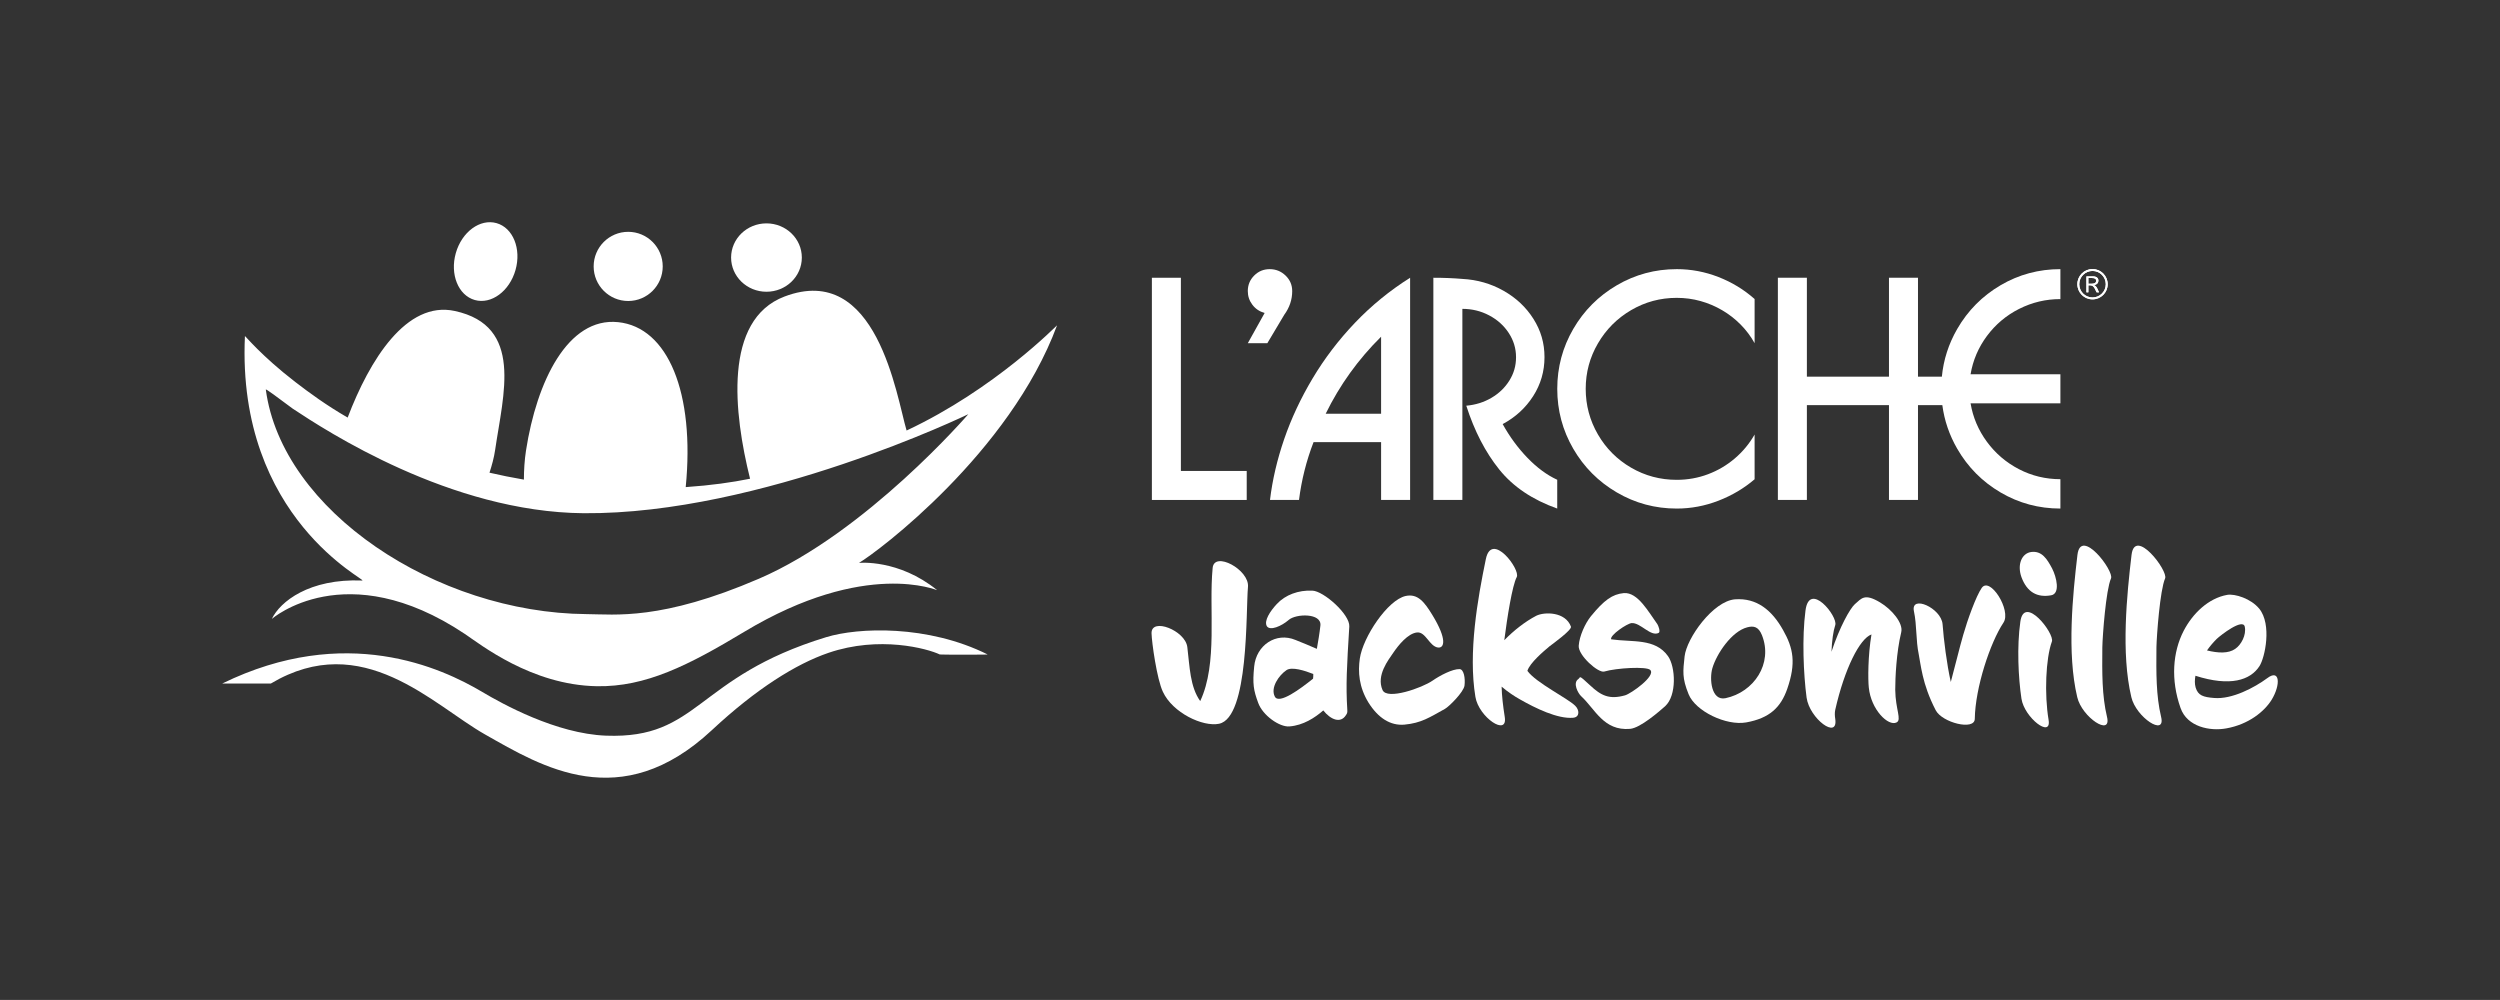 <?xml version="1.0" encoding="UTF-8"?><svg id="LOGO" xmlns="http://www.w3.org/2000/svg" viewBox="0 0 2500.21 1000"><rect x="0" y="0" width="2500.21" height="1000" fill="#333333" stroke="none"/><defs><style>.cls-1{fill:#fff;}</style></defs><g><g><path class="cls-1" d="m628.24,301.02c19.08,0,34.54-15.49,34.54-34.59s-15.47-34.59-34.54-34.59-34.54,15.49-34.54,34.59,15.47,34.59,34.54,34.59Z"/><path class="cls-1" d="m766.53,291.77c19.54,0,35.37-15.3,35.37-34.19s-15.84-34.19-35.37-34.19-35.37,15.31-35.37,34.19,15.84,34.19,35.37,34.19Z"/><path class="cls-1" d="m474.8,300.03c16.49,4.67,34.73-8.75,40.75-29.98,6.02-21.23-2.47-42.22-18.96-46.9-16.49-4.67-34.73,8.75-40.75,29.98-6.02,21.23,2.48,42.23,18.96,46.9Z"/><path class="cls-1" d="m826.36,637.19c-131.29,40.12-126.78,102.09-220.32,98.53-49.86-1.9-103.85-31.89-123.69-43.68-40.72-24.22-136.87-68.73-260.13-8.45h48.65c91.82-54.7,161.94,21.3,214.23,50.92,56.8,32.18,135.66,80.75,226.81-4.28,44.29-41.31,84.24-66.25,116.64-77.33,50.85-17.39,98.85-4.33,111.34,1.63.61.29,48.4.27,47.87,0-60.03-29.91-129.4-27.11-161.4-17.33Z"/><path class="cls-1" d="m362.22,580.57c-52.88-2.14-82.14,21.13-90.36,38.4,0,0,73.74-64.4,192.74,14.84,15.67,10.43,66.74,51.31,132.25,52.46,48.96.86,91.62-20.82,147.48-54.42,121.97-73.36,193.8-40.9,192.88-41.65-38.68-31.35-78.17-27.26-78.17-27.26,18.7-10.92,150.84-109.98,198.11-237.6.18-.48-61.89,63.68-150.48,105.22-10.1-34.21-29.6-169.09-122.09-134.01-61.46,23.31-50.76,116.74-34.46,182.22-18.12,3.65-38.82,6.64-64.35,8.38,9.26-94.12-17.65-159.84-67.6-164.97-50.38-5.18-81.45,59.33-92.13,128.41-1.46,9.46-2.1,19.74-2.09,29.07-11.88-2.03-23.35-4.35-34.42-6.92,2.34-7.15,4.52-15,5.67-22.91,8.05-55.5,28.7-123.88-40.38-138.83-48.41-10.48-85.18,48.91-107.13,106.6-.14-.08-.28-.16-.42-.24-20.63-11.93-37.65-24.32-51.95-35.34-34.1-26.27-50.35-46.55-50.38-45.91-8.43,183.21,124.4,244.75,117.28,244.46Zm-69.51-171.91h0s.05.04.07.05c0,0,0,0,0,0h0c33.11,21.91,157.59,103.48,290.94,104.55,177.35,1.42,384.68-99.05,384.68-99.05,0,0-101.93,118.28-209.47,164.58-97.58,42.01-143.77,35.6-172.36,35.37-150.28-1.19-304.59-103.27-320.74-224.59-.14-1.03,11.74,7.76,26.88,19.09Z"/></g><g><polygon class="cls-1" points="1180.99 277.78 1151.98 277.78 1151.98 500 1246.82 500 1246.82 470.99 1180.99 470.99 1180.99 277.78"/><path class="cls-1" d="m1292.31,291.09c0-6.08-2.22-11.25-6.65-15.52-4.44-4.27-9.72-6.4-15.84-6.4s-11.25,2.13-15.52,6.4c-4.27,4.27-6.4,9.44-6.4,15.52,0,5.11,1.54,9.69,4.63,13.74,3.08,4.05,7.16,6.78,12.22,8.17l-16.85,30.24h19.53l16.93-28.43c5.3-7.23,7.96-15.14,7.96-23.73Z"/><path class="cls-1" d="m1355.13,322.77c-16.37,17.17-30.5,35.71-42.39,55.63-11.89,19.92-21.36,40.15-28.43,60.69-7.06,20.54-11.8,40.85-14.21,60.91h29.01c2.51-19.92,7.35-39.18,14.54-57.8h67.56v57.8h29.01v-222.22c-20.35,12.83-38.71,27.83-55.09,44.99Zm26.08,91h-55.41c14.03-28.69,32.5-54.37,55.41-77.04v77.04Z"/><path class="cls-1" d="m1502.8,424.12c12.78-6.85,22.94-16.17,30.5-27.96,7.55-11.79,11.33-24.77,11.33-38.95s-3.68-26.66-11.05-38.3c-7.36-11.65-17.33-21.02-29.92-28.14-12.59-7.11-26.31-11.06-41.16-11.83-8.87-.77-18.54-1.16-29.01-1.16v222.22h29.01v-191.12c9.6,0,18.52,2.17,26.76,6.51,8.25,4.34,14.79,10.22,19.64,17.65,4.85,7.43,7.27,15.48,7.27,24.16s-2.19,16.14-6.58,23.26c-4.39,7.11-10.37,12.9-17.94,17.36-7.57,4.46-15.99,7.1-25.25,7.92,8.15,25.32,19.14,46.59,32.99,63.8,13.84,17.22,33.16,30.24,57.97,39.06v-28.79c-10.28-4.72-20.2-12.03-29.76-21.92-9.55-9.88-17.82-21.15-24.81-33.78Z"/><path class="cls-1" d="m1676.84,269.17c-21.56,0-41.52,5.38-59.89,16.13-18.37,10.76-32.89,25.32-43.56,43.69-10.67,18.37-16,38.34-16,59.89s5.33,41.52,16,59.9c10.67,18.37,25.19,32.94,43.56,43.69,18.37,10.75,38.34,16.13,59.89,16.13,14.32,0,28.25-2.62,41.78-7.87,13.53-5.24,25.57-12.39,36.13-21.43v-44.74c-5.16,9.07-11.75,17.04-19.78,23.89-8.03,6.85-17,12.14-26.91,15.85-9.91,3.72-20.31,5.57-31.21,5.57-16.45,0-31.65-4.05-45.61-12.16-13.96-8.11-25.02-19.17-33.17-33.19-8.15-14.02-12.23-29.23-12.23-45.64s4.07-31.47,12.23-45.46c8.15-14,19.22-25.08,33.2-33.27,13.99-8.18,29.18-12.27,45.57-12.27,8.25,0,16.18,1.06,23.8,3.19,7.62,2.12,14.83,5.18,21.63,9.16,6.8,3.98,12.96,8.76,18.48,14.33,5.52,5.57,10.19,11.79,14,18.64v-44.16c-10.66-9.43-22.71-16.77-36.17-22.01-13.45-5.24-27.37-7.87-41.74-7.87Z"/><path class="cls-1" d="m2019.3,308.92c12.9-6.53,26.66-9.8,41.27-9.8v-29.95c-21.61,0-41.55,5.36-59.82,16.09-18.28,10.73-32.73,25.31-43.37,43.73-8.6,14.9-13.72,30.82-15.36,47.74h-23.87v-98.96h-29.01v98.96h-82.1v-98.96h-29.01v222.22h29.01v-94.84h82.1v94.84h29.01v-94.84h24.34c2.03,15.39,6.99,29.93,14.89,43.62,10.63,18.42,25.09,33,43.37,43.73,18.28,10.73,38.22,16.1,59.82,16.1v-29.37c-14.76,0-28.56-3.33-41.41-9.99-12.85-6.66-23.55-15.8-32.08-27.41-8.54-11.61-13.99-24.44-16.35-38.49h89.84v-29.01h-89.84c2.36-14.03,7.82-26.81,16.38-38.34,8.56-11.53,19.29-20.56,32.19-27.09Z"/></g><g><path class="cls-1" d="m2092.69,270.97c7.32,0,13.26,5.94,13.26,13.26s-5.94,13.26-13.26,13.26-13.26-5.94-13.26-13.26,5.94-13.26,13.26-13.26m0-1.91c-8.37,0-15.17,6.79-15.17,15.17s6.79,15.17,15.17,15.17,15.17-6.79,15.17-15.17-6.79-15.17-15.17-15.17m-4.15,14.72v-5.77h2.93c3.58,0,4.8.69,4.8,2.81s-1.38,2.97-5.08,2.97h-2.64Zm-1.95-7.36v15.94h1.95v-7h.93c3.62,0,4.48.73,7.32,7h2.4c-2.4-5.7-2.8-5.98-4.96-7.28,3.38-.57,4.35-2.64,4.35-4.43,0-2.64-2.03-4.23-5.41-4.23h-6.59Z"/><path class="cls-1" d="m2092.69,270.97c7.32,0,13.26,5.94,13.26,13.26s-5.94,13.26-13.26,13.26-13.26-5.94-13.26-13.26,5.94-13.26,13.26-13.26m0-1.91c-8.37,0-15.17,6.79-15.17,15.17s6.79,15.17,15.17,15.17,15.17-6.79,15.17-15.17-6.79-15.17-15.17-15.17m-4.15,14.72v-5.77h2.93c3.58,0,4.8.69,4.8,2.81s-1.38,2.97-5.08,2.97h-2.64Zm-1.95-7.36v15.94h1.95v-7h.93c3.62,0,4.48.73,7.32,7h2.4c-2.4-5.7-2.8-5.98-4.96-7.28,3.38-.57,4.35-2.64,4.35-4.43,0-2.64-2.03-4.23-5.41-4.23h-6.59Z"/></g></g><g><path class="cls-1" d="m1219.19,723.82c-16.22,3.33-46.45-10.89-56.22-32-6-12.67-11.11-49.33-11.33-58.45-.45-16.22,33.78-2.89,35.78,13.78,2.44,20,2.67,39.56,12.89,54,17.78-37.78,8.44-92.23,12.44-133.12,1.56-17.33,36.89,1.78,35.33,18.89-2.22,24.22,1.11,130.67-28.89,136.89Z"/><path class="cls-1" d="m1347.41,709.82c.22,2.89-.22,3.78-1.33,5.33-5.33,8.67-15.33,4.67-22.67-4.67-8.44,7.33-20,14.89-33.78,16-10,.89-26.89-11.11-31.33-23.56-4.67-12.67-5.78-18.89-4-36.45,2-21.11,21.78-34.67,41.33-26.45,7.11,2.89,14.44,5.78,21.33,8.89,1.33-7.56,2.67-15.33,3.56-23.33,1.33-12.67-24.45-12-31.78-5.56-7.11,6.22-18.67,11.11-21.78,6.22-3.11-5.33,3.33-15.11,10-22.22,8.45-9.11,21.56-14,35.56-13.33,11.33.44,37.56,23.78,36.89,35.78-2.45,40.22-3.56,58.67-2,83.34Zm-60.89-39.56c-7.56,5.11-16.22,17.56-11.56,26.45,4.22,8,25.56-7.78,38.22-18,.22-1.56.22-3.11.22-4.67-8.45-3.33-21.56-7.56-26.89-3.78Z"/><path class="cls-1" d="m1445.08,708.93c-15.33,8.45-23.56,14.22-40.67,15.78-13.78,1.11-26-6.44-35.78-22-9.56-15.56-10.67-30.67-8.67-44.22,3.11-21.33,27.78-58.45,45.78-62.45,12.22-2.67,18.89,6.22,26.67,18.89,15.11,24.67,12,33.33,5.78,32.67-8.67-1.11-12.22-15.78-20.89-15.11-9.33.89-18.89,12.89-24,20.45-4.67,6.89-17.11,22.44-10.67,37.11,4.44,10.44,39.78-2.22,50-9.33,7.33-5.11,20-11.78,27.11-11.56,4.22.22,5.78,9.11,4.89,16.44-.89,6.67-15.56,21.11-19.56,23.33Z"/><path class="cls-1" d="m1573.3,717.82c-15.56,1.33-37.78-9.56-53.33-18.45-4.89-2.67-12-7.33-18.22-12.67.22,9.33,1.33,18.89,3.11,30.22,3.33,20.22-26,.44-29.33-20-7.33-44.22,2.22-98,10.44-137.78,5.78-28.22,34.89,10.45,30.89,18-4.44,8.22-9.56,40.45-12.44,63.11,9.56-9.78,20.89-18.67,32-24.45,8-4,29.11-4.22,34.67,10.89,1.11,3.33-18.67,17.56-21.56,19.78-5.56,4.67-19.78,16.67-22,24.45,8.67,12,40.22,27.33,47.78,34.89,4.22,4,4.89,11.33-2,12Z"/><path class="cls-1" d="m1665.3,706.26c-5.56,4.89-24.67,21.78-35.11,22.67-26.45,2.22-34.89-19.78-48.89-32.67-3.11-2.89-8.67-13.11-2.89-17.11,2.67-1.78-.44-5.11,11.78,6.22,11.11,10.44,19.33,14.44,35.11,10,6-1.78,30.89-19.33,25.11-25.33-3.56-3.78-34-2-46,1.56-6,1.78-26.22-16.22-25.56-25.78.67-9.78,6.45-22.45,12.22-29.56,13.11-16,21.33-22,32.89-23.11,14-1.11,24.67,18.89,33.56,31.11.89,1.33,3.33,7.56,1.33,8.67-8,4.22-18.22-10.44-27.11-9.78-4.67.44-22,12.22-20.45,16.22,21.33,3.11,44-1.33,56.89,16.89,7.56,10.67,8.89,39.33-2.89,50Z"/><path class="cls-1" d="m1746.29,722.48c-19.78,3.56-50.67-11.11-57.56-28.22-6.67-16.44-5.56-22.89-4-37.78,2-18.22,28.45-55.33,50.45-57.11,21.78-1.56,36.89,10.89,48,30.67,10.45,18.44,13.11,33.11,4.22,58.89-6.44,18.44-17.56,29.33-41.11,33.56Zm1.11-95.11c-15.56,4-30.67,26.45-34.89,40.89-3.11,10.67-1.11,32.89,13.11,30,28.45-6,47.78-34.67,36.45-63.11-3.33-8.22-8-9.56-14.67-7.78Z"/><path class="cls-1" d="m1895.41,690.04c.22,19.33,6.67,29.78,1.33,32.45-8.22,4.22-25.56-12.67-27.78-34.89-.89-8-.89-32,2.67-53.11-11.78,4.22-26.89,34.22-36.22,75.34-.67,2.89-.44,6.67,0,9.11,3.11,21.33-25.78-.22-28.67-21.33-3.11-23.56-4.67-60-1.11-86.89,3.78-30.22,32.67,5.78,29.78,14.44-2,6-3.33,15.56-3.78,26.67,8.22-24.89,18.45-43.11,23.33-47.56,6.89-6,9.78-11.11,25.33-1.78,11.56,6.89,23.33,20.67,21.11,29.78-4.89,20.22-6,45.56-6,57.78Z"/><path class="cls-1" d="m1974.96,718.93c-.22,12-32.67,3.78-39.11-8.67-6.89-13.33-10.67-24.89-12.89-34.45-2.22-9.33-3.11-16.67-4-21.11-3.11-14.89-1.78-28.89-4.89-43.56-3.33-16.67,27.33-3.11,28.67,13.11,1.11,15.33,4.22,40,8.22,57.78,4.67-17.11,8.44-33.33,12.44-47.11,4.22-14.89,12.89-38.89,18.45-46.89,8.22-12,30,22.45,21.78,34.67-13.33,20-28.22,65.11-28.67,96.23Z"/><path class="cls-1" d="m2048.73,719.82c3.33,19.11-24.22-2-27.11-21.11-3.11-20.89-4.67-52-1.11-76.89,3.78-27.78,34.45,11.78,31.56,19.78-6.22,16.89-7.56,53.11-3.33,78.22Zm2.44-124.45c-13.78,2.44-24-3.11-29.56-18.22-4.44-12.45.22-23.78,9.78-25.11,10.67-1.33,15.78,6.89,20.89,16.45,4.44,8.67,8.44,25.33-1.11,26.89Z"/><path class="cls-1" d="m2102.51,647.37c-.22,25.33-.44,48.22,4.67,69.56,4.89,20.22-25.11.44-29.78-19.78-10.45-44-4.45-102.67.22-142.23,3.33-28,36.89,16,33.56,23.56-5.11,11.56-8.44,57.33-8.67,68.89Z"/><path class="cls-1" d="m2156.62,647.37c-.22,25.33-.44,48.22,4.67,69.56,4.89,20.22-25.11.44-29.78-19.78-10.44-44-4.44-102.67.22-142.23,3.33-28,36.89,16,33.56,23.56-5.11,11.56-8.44,57.33-8.67,68.89Z"/><path class="cls-1" d="m2226.28,728.48c-15.78,2.89-38.89-1.33-45.56-20.45-10-28.22-7.78-56,3.11-77.11,9.11-17.56,24.89-32.67,43.56-36,7.78-1.33,23.78,3.78,32,13.78,12.89,15.78,5.78,49.11.22,57.56-9.11,14-29.11,20.67-64,9.56-.67,3.78-.89,8,.22,11.78,2.44,8,7.56,9.56,18.45,10.45,18,1.56,40.45-10.45,53.11-19.78,12.89-9.78,13.56,6.67,4.45,21.56-7.11,11.56-22.89,24.67-45.56,28.67Zm-9.33-89.56c-3.33,3.33-6.67,7.11-9.78,11.56,10.89,2.67,21.33,3.33,28.22-1.56,6-4,11.33-14,9.56-22.22-2-8.67-24,8.45-28,12.22Z"/></g></svg>